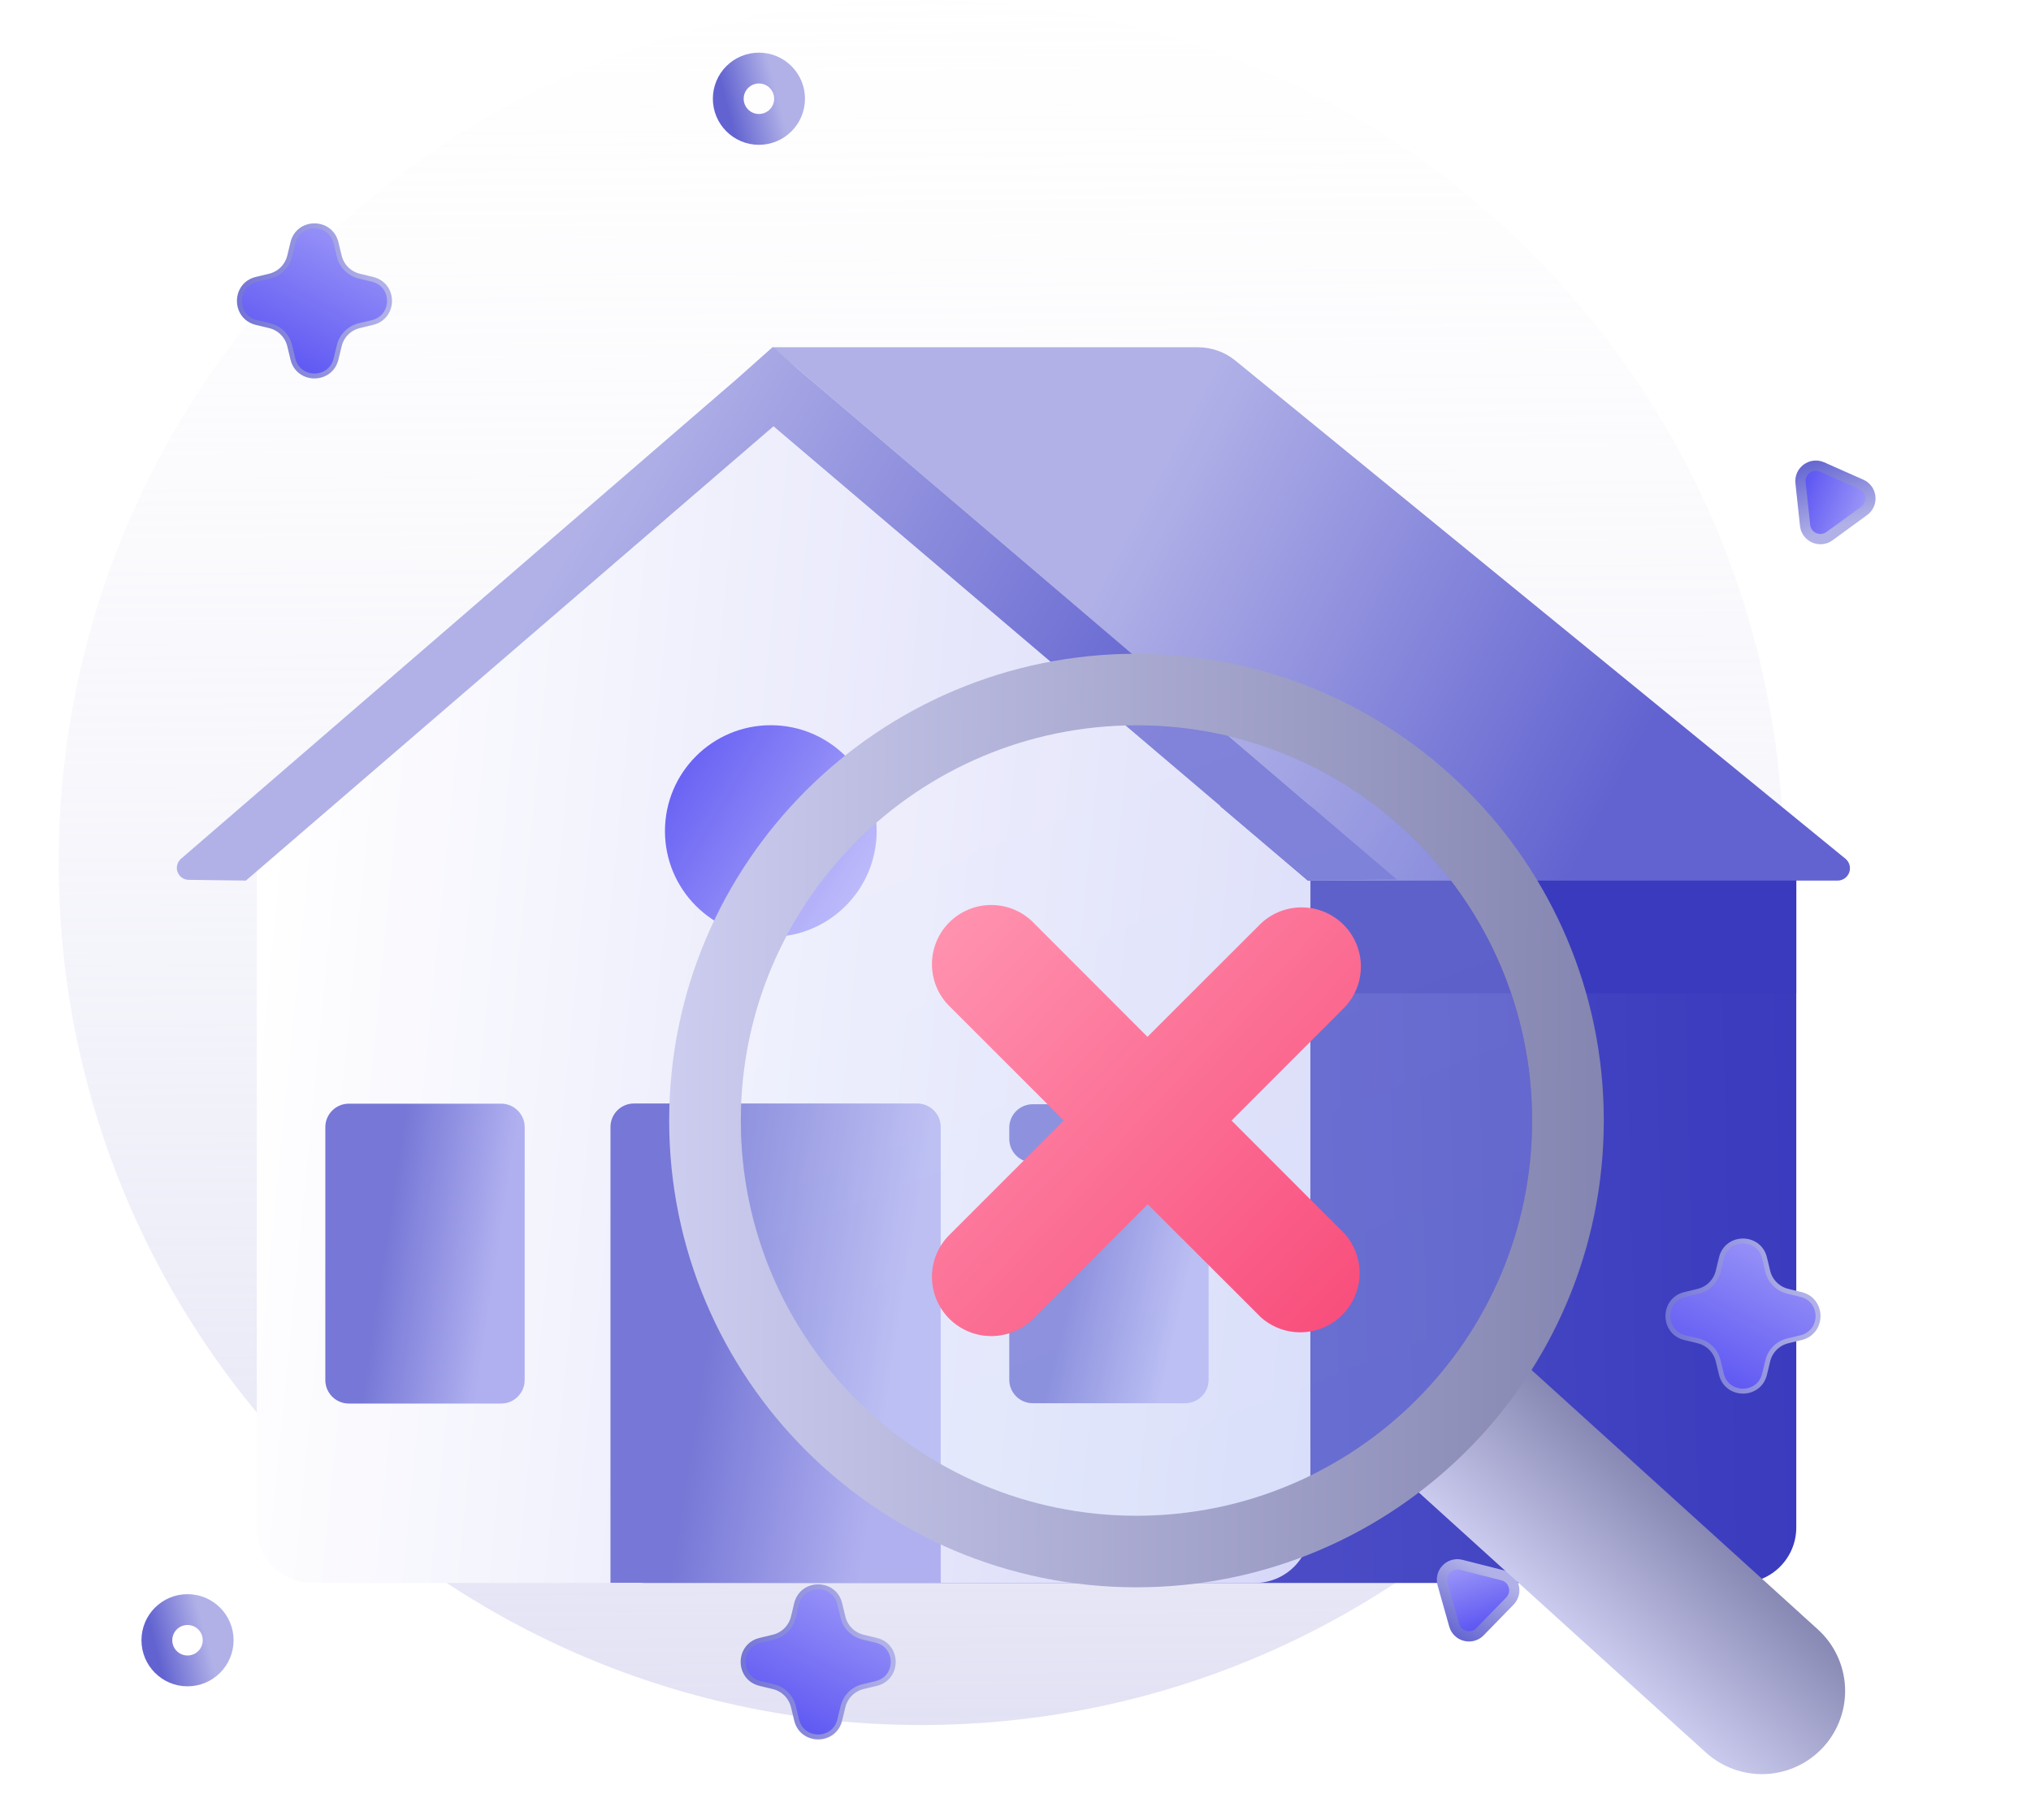 <svg width="173" height="155" viewBox="0 0 173 155" fill="none" xmlns="http://www.w3.org/2000/svg">
<path d="M78.459 146.918C119.029 146.918 151.918 114.029 151.918 73.459C151.918 32.889 119.029 0 78.459 0C37.889 0 5 32.889 5 73.459C5 114.029 37.889 146.918 78.459 146.918Z" fill="url(#paint0_linear_9615_134362)"/>
<g filter="url(#filter0_d_9615_134362)">
<path d="M145.28 61.656H52.015C49.405 61.656 47.289 63.772 47.289 66.382V123.095C47.289 125.705 49.405 127.821 52.015 127.821H145.28C147.89 127.821 150.006 125.705 150.006 123.095V66.382C150.006 63.772 147.89 61.656 145.28 61.656Z" fill="url(#paint1_linear_9615_134362)"/>
<path d="M108.617 68.012V123.09C108.617 124.345 108.119 125.548 107.232 126.436C106.344 127.323 105.141 127.821 103.886 127.821H23.606C22.352 127.821 21.148 127.323 20.261 126.436C19.373 125.548 18.875 124.345 18.875 123.09V63.775C18.874 63.108 19.014 62.449 19.286 61.84C19.558 61.231 19.955 60.687 20.452 60.243L55.89 28.732C56.742 27.975 57.839 27.552 58.978 27.539C60.118 27.527 61.224 27.926 62.093 28.664L108.412 68.012H108.617Z" fill="url(#paint2_linear_9615_134362)"/>
<path d="M75.13 86.984H51C49.895 86.984 49 87.88 49 88.984V127.805H77.13V88.984C77.13 87.88 76.235 86.984 75.13 86.984Z" fill="url(#paint3_linear_9615_134362)"/>
<path d="M150.008 68H108.641V77.599H150.008V68Z" fill="#393ABD"/>
<path d="M108.617 67.999V61.638L62.797 22.578H99.07C100.22 22.583 101.333 22.982 102.224 23.708L154.221 66.159C154.379 66.298 154.492 66.481 154.545 66.685C154.597 66.888 154.588 67.103 154.517 67.302C154.446 67.5 154.317 67.672 154.148 67.796C153.978 67.921 153.775 67.991 153.564 67.999H108.617Z" fill="url(#paint4_linear_9615_134362)"/>
<path d="M65.019 24.471L62.884 22.578L62.842 22.62L62.795 22.578L59.793 25.249L12.417 66.143C12.26 66.278 12.148 66.458 12.096 66.658C12.043 66.858 12.053 67.07 12.124 67.264C12.195 67.459 12.323 67.627 12.492 67.747C12.661 67.867 12.862 67.933 13.069 67.936L17.947 67.999L62.884 29.307L108.415 67.999H108.62L115.98 67.904L65.019 24.471Z" fill="url(#paint5_linear_9615_134362)"/>
<path d="M62.656 72.797C67.636 72.797 71.672 68.761 71.672 63.781C71.672 58.802 67.636 54.766 62.656 54.766C57.677 54.766 53.641 58.802 53.641 63.781C53.641 68.761 57.677 72.797 62.656 72.797Z" fill="url(#paint6_linear_9615_134362)"/>
<path d="M39.691 87H26.711C25.606 87 24.711 87.895 24.711 89V110.539C24.711 111.643 25.606 112.539 26.711 112.539H39.691C40.796 112.539 41.691 111.643 41.691 110.539V89C41.691 87.895 40.796 87 39.691 87Z" fill="url(#paint7_linear_9615_134362)"/>
<path d="M97.949 95.531H84.969C83.864 95.531 82.969 96.427 82.969 97.531V110.511C82.969 111.616 83.864 112.511 84.969 112.511H97.949C99.053 112.511 99.949 111.616 99.949 110.511V97.531C99.949 96.427 99.053 95.531 97.949 95.531Z" fill="url(#paint8_linear_9615_134362)"/>
<path d="M97.949 87.047H84.969C83.864 87.047 82.969 87.942 82.969 89.047V89.999C82.969 91.103 83.864 91.999 84.969 91.999H97.949C99.053 91.999 99.949 91.103 99.949 89.999V89.047C99.949 87.942 99.053 87.047 97.949 87.047Z" fill="url(#paint9_linear_9615_134362)"/>
</g>
<path d="M150.304 107.143C149.838 105.213 147.094 105.213 146.628 107.143L146.355 108.273C146.151 109.116 145.493 109.774 144.651 109.978L143.52 110.251C141.591 110.716 141.591 113.461 143.52 113.927L144.651 114.2C145.493 114.403 146.151 115.061 146.355 115.904L146.628 117.035C147.094 118.964 149.838 118.964 150.304 117.035L150.577 115.904C150.78 115.061 151.439 114.403 152.281 114.2L153.412 113.927C155.341 113.461 155.341 110.716 153.412 110.251L152.281 109.978C151.439 109.774 150.78 109.116 150.577 108.273L150.304 107.143Z" fill="url(#paint10_linear_9615_134362)" stroke="url(#paint11_linear_9615_134362)" stroke-width="0.42"/>
<path d="M71.531 136.596C71.065 134.666 68.32 134.666 67.854 136.596L67.582 137.726C67.378 138.569 66.72 139.227 65.877 139.431L64.747 139.704C62.817 140.169 62.817 142.914 64.747 143.38L65.877 143.653C66.72 143.856 67.378 144.514 67.582 145.357L67.854 146.488C68.32 148.417 71.065 148.417 71.531 146.488L71.804 145.357C72.007 144.514 72.665 143.856 73.508 143.653L74.638 143.38C76.568 142.914 76.568 140.169 74.638 139.704L73.508 139.431C72.665 139.227 72.007 138.569 71.804 137.726L71.531 136.596Z" fill="url(#paint12_linear_9615_134362)" stroke="url(#paint13_linear_9615_134362)" stroke-width="0.42"/>
<path d="M28.624 20.682C28.159 18.752 25.414 18.752 24.948 20.682L24.675 21.812C24.472 22.655 23.814 23.313 22.971 23.517L21.84 23.79C19.911 24.255 19.911 27 21.84 27.466L22.971 27.739C23.814 27.942 24.472 28.6 24.675 29.443L24.948 30.574C25.414 32.503 28.159 32.503 28.624 30.574L28.897 29.443C29.101 28.6 29.759 27.942 30.602 27.739L31.732 27.466C33.662 27 33.662 24.255 31.732 23.79L30.602 23.517C29.759 23.313 29.101 22.655 28.897 21.812L28.624 20.682Z" fill="url(#paint14_linear_9615_134362)" stroke="url(#paint15_linear_9615_134362)" stroke-width="0.42"/>
<circle cx="3.925" cy="3.925" r="2.611" transform="matrix(-1 0 0 1 68.57 4.484)" stroke="url(#paint16_linear_9615_134362)" stroke-width="2.626"/>
<path d="M158.782 43.515C159.598 42.919 159.464 41.663 158.54 41.253L155.207 39.776C154.283 39.367 153.262 40.111 153.369 41.116L153.757 44.742C153.864 45.747 155.019 46.258 155.836 45.663L158.782 43.515Z" fill="url(#paint17_linear_9615_134362)" stroke="url(#paint18_linear_9615_134362)" stroke-width="0.875"/>
<path d="M124.46 133.273C123.48 133.025 122.599 133.93 122.874 134.903L123.865 138.411C124.139 139.384 125.364 139.695 126.069 138.97L128.612 136.358C129.317 135.634 128.974 134.418 127.994 134.169L124.46 133.273Z" fill="url(#paint19_linear_9615_134362)" stroke="url(#paint20_linear_9615_134362)" stroke-width="0.875"/>
<circle cx="3.925" cy="3.925" r="2.611" transform="matrix(-1 0 0 1 19.898 135.773)" stroke="url(#paint21_linear_9615_134362)" stroke-width="2.626"/>
<path d="M117.008 123.628L126.54 113.133L153.407 137.472L153.406 137.474L154.841 138.773C156.234 140.035 157.068 141.798 157.159 143.674C157.251 145.55 156.592 147.386 155.329 148.777C154.065 150.168 152.3 151.001 150.422 151.093C148.543 151.184 146.705 150.526 145.312 149.264L143.878 147.965L143.875 147.968L117.008 123.628Z" fill="url(#paint22_linear_9615_134362)"/>
<path fill-rule="evenodd" clip-rule="evenodd" d="M136.611 95.435C136.611 117.391 118.789 135.19 96.805 135.19C74.822 135.19 57 117.391 57 95.435C57 73.479 74.822 55.68 96.805 55.68C118.789 55.68 136.611 73.479 136.611 95.435ZM130.505 95.435C130.505 114.023 115.417 129.092 96.805 129.092C78.193 129.092 63.105 114.023 63.105 95.435C63.105 76.846 78.193 61.777 96.805 61.777C115.417 61.777 130.505 76.846 130.505 95.435Z" fill="url(#paint23_linear_9615_134362)"/>
<g filter="url(#filter1_b_9615_134362)">
<path d="M96.801 129.096C115.413 129.096 130.501 114.027 130.501 95.439C130.501 76.85 115.413 61.781 96.801 61.781C78.189 61.781 63.102 76.85 63.102 95.439C63.102 114.027 78.189 129.096 96.801 129.096Z" fill="url(#paint24_linear_9615_134362)" fill-opacity="0.2"/>
</g>
<path d="M104.903 95.436L114.541 85.788C115.443 84.834 115.938 83.566 115.92 82.253C115.901 80.94 115.37 79.686 114.441 78.758C113.511 77.829 112.256 77.299 110.941 77.281C109.627 77.262 108.357 77.756 107.401 78.658L97.742 88.305L88.104 78.658C87.64 78.168 87.083 77.775 86.465 77.504C85.846 77.233 85.18 77.088 84.505 77.079C83.829 77.069 83.159 77.195 82.534 77.448C81.908 77.702 81.34 78.079 80.862 78.555C80.385 79.032 80.008 79.6 79.754 80.225C79.5 80.85 79.374 81.519 79.383 82.194C79.393 82.868 79.538 83.534 79.809 84.151C80.081 84.769 80.474 85.325 80.965 85.788L90.618 95.436L80.965 105.083C80.474 105.546 80.081 106.103 79.809 106.72C79.538 107.338 79.393 108.003 79.383 108.677C79.374 109.352 79.5 110.021 79.754 110.646C80.008 111.271 80.385 111.839 80.862 112.316C81.34 112.792 81.908 113.169 82.534 113.423C83.159 113.676 83.829 113.802 84.505 113.792C85.18 113.783 85.846 113.638 86.465 113.367C87.083 113.096 87.64 112.703 88.104 112.213L97.763 102.566L107.423 112.213C108.387 113.062 109.64 113.511 110.924 113.469C112.209 113.428 113.43 112.898 114.337 111.989C115.245 111.08 115.771 109.859 115.809 108.576C115.847 107.293 115.393 106.044 114.541 105.083L104.903 95.436Z" fill="url(#paint25_linear_9615_134362)"/>
<defs>
<filter id="filter0_d_9615_134362" x="0.062" y="14.578" width="172.516" height="135.242" filterUnits="userSpaceOnUse" color-interpolation-filters="sRGB">
<feFlood flood-opacity="0" result="BackgroundImageFix"/>
<feColorMatrix in="SourceAlpha" type="matrix" values="0 0 0 0 0 0 0 0 0 0 0 0 0 0 0 0 0 0 127 0" result="hardAlpha"/>
<feOffset dx="3" dy="7"/>
<feGaussianBlur stdDeviation="7.5"/>
<feComposite in2="hardAlpha" operator="out"/>
<feColorMatrix type="matrix" values="0 0 0 0 0.105 0 0 0 0 0.122 0 0 0 0 0.546 0 0 0 0.15 0"/>
<feBlend mode="normal" in2="BackgroundImageFix" result="effect1_dropShadow_9615_134362"/>
<feBlend mode="normal" in="SourceGraphic" in2="effect1_dropShadow_9615_134362" result="shape"/>
</filter>
<filter id="filter1_b_9615_134362" x="48.102" y="46.781" width="97.398" height="97.312" filterUnits="userSpaceOnUse" color-interpolation-filters="sRGB">
<feFlood flood-opacity="0" result="BackgroundImageFix"/>
<feGaussianBlur in="BackgroundImageFix" stdDeviation="7.5"/>
<feComposite in2="SourceAlpha" operator="in" result="effect1_backgroundBlur_9615_134362"/>
<feBlend mode="normal" in="SourceGraphic" in2="effect1_backgroundBlur_9615_134362" result="shape"/>
</filter>
<linearGradient id="paint0_linear_9615_134362" x1="77.893" y1="-23.92" x2="79.398" y2="234.057" gradientUnits="userSpaceOnUse">
<stop stop-color="white" stop-opacity="0"/>
<stop offset="1" stop-color="#BDBDE7"/>
</linearGradient>
<linearGradient id="paint1_linear_9615_134362" x1="51.776" y1="215.765" x2="155.286" y2="213.171" gradientUnits="userSpaceOnUse">
<stop stop-color="#6263D0"/>
<stop offset="1" stop-color="#393ABD"/>
</linearGradient>
<linearGradient id="paint2_linear_9615_134362" x1="16.18" y1="102.739" x2="187.702" y2="119.538" gradientUnits="userSpaceOnUse">
<stop stop-color="white"/>
<stop offset="1" stop-color="#B5B6F3"/>
</linearGradient>
<linearGradient id="paint3_linear_9615_134362" x1="56.759" y1="109.523" x2="72.651" y2="112.019" gradientUnits="userSpaceOnUse">
<stop stop-color="#7677D6"/>
<stop offset="1" stop-color="#B0B0F0"/>
</linearGradient>
<linearGradient id="paint4_linear_9615_134362" x1="88.112" y1="47.656" x2="129.755" y2="69.585" gradientUnits="userSpaceOnUse">
<stop stop-color="#B1B1E8"/>
<stop offset="1" stop-color="#6263D0"/>
</linearGradient>
<linearGradient id="paint5_linear_9615_134362" x1="40.724" y1="47.656" x2="85.155" y2="74.146" gradientUnits="userSpaceOnUse">
<stop stop-color="#B1B1E8"/>
<stop offset="1" stop-color="#6263D0"/>
</linearGradient>
<linearGradient id="paint6_linear_9615_134362" x1="45.347" y1="61.483" x2="84.228" y2="85.164" gradientUnits="userSpaceOnUse">
<stop stop-color="#5149F2"/>
<stop offset="1" stop-color="#F7F7FF"/>
</linearGradient>
<linearGradient id="paint7_linear_9615_134362" x1="29.394" y1="101.101" x2="39.003" y2="102.557" gradientUnits="userSpaceOnUse">
<stop stop-color="#7677D6"/>
<stop offset="1" stop-color="#B0B0F0"/>
</linearGradient>
<linearGradient id="paint8_linear_9615_134362" x1="87.652" y1="104.907" x2="96.996" y2="107.036" gradientUnits="userSpaceOnUse">
<stop stop-color="#7677D6"/>
<stop offset="1" stop-color="#B0B0F0"/>
</linearGradient>
<linearGradient id="paint9_linear_9615_134362" x1="87.652" y1="89.781" x2="93.755" y2="94.55" gradientUnits="userSpaceOnUse">
<stop stop-color="#7677D6"/>
<stop offset="1" stop-color="#B0B0F0"/>
</linearGradient>
<linearGradient id="paint10_linear_9615_134362" x1="138.962" y1="117.367" x2="155.84" y2="85.195" gradientUnits="userSpaceOnUse">
<stop stop-color="#5149F2"/>
<stop offset="1" stop-color="#F7F7FF"/>
</linearGradient>
<linearGradient id="paint11_linear_9615_134362" x1="154.499" y1="113.492" x2="139.895" y2="117.298" gradientUnits="userSpaceOnUse">
<stop stop-color="#B1B1E8"/>
<stop offset="1" stop-color="#6263D0"/>
</linearGradient>
<linearGradient id="paint12_linear_9615_134362" x1="60.188" y1="146.82" x2="77.067" y2="114.648" gradientUnits="userSpaceOnUse">
<stop stop-color="#5149F2"/>
<stop offset="1" stop-color="#F7F7FF"/>
</linearGradient>
<linearGradient id="paint13_linear_9615_134362" x1="75.726" y1="142.945" x2="61.121" y2="146.751" gradientUnits="userSpaceOnUse">
<stop stop-color="#B1B1E8"/>
<stop offset="1" stop-color="#6263D0"/>
</linearGradient>
<linearGradient id="paint14_linear_9615_134362" x1="17.282" y1="30.906" x2="34.161" y2="-1.266" gradientUnits="userSpaceOnUse">
<stop stop-color="#5149F2"/>
<stop offset="1" stop-color="#F7F7FF"/>
</linearGradient>
<linearGradient id="paint15_linear_9615_134362" x1="32.819" y1="27.031" x2="18.215" y2="30.837" gradientUnits="userSpaceOnUse">
<stop stop-color="#B1B1E8"/>
<stop offset="1" stop-color="#6263D0"/>
</linearGradient>
<linearGradient id="paint16_linear_9615_134362" x1="2.165" y1="4.334" x2="6.425" y2="5.444" gradientUnits="userSpaceOnUse">
<stop stop-color="#B1B1E8"/>
<stop offset="1" stop-color="#6263D0"/>
</linearGradient>
<linearGradient id="paint17_linear_9615_134362" x1="153.307" y1="38.974" x2="167.384" y2="44.541" gradientUnits="userSpaceOnUse">
<stop stop-color="#5149F2"/>
<stop offset="1" stop-color="#F7F7FF"/>
</linearGradient>
<linearGradient id="paint18_linear_9615_134362" x1="155.601" y1="45.239" x2="153.377" y2="39.357" gradientUnits="userSpaceOnUse">
<stop stop-color="#B1B1E8"/>
<stop offset="1" stop-color="#6263D0"/>
</linearGradient>
<linearGradient id="paint19_linear_9615_134362" x1="124.459" y1="140.386" x2="119.759" y2="125.996" gradientUnits="userSpaceOnUse">
<stop stop-color="#5149F2"/>
<stop offset="1" stop-color="#F7F7FF"/>
</linearGradient>
<linearGradient id="paint20_linear_9615_134362" x1="127.818" y1="134.621" x2="124.71" y2="140.087" gradientUnits="userSpaceOnUse">
<stop stop-color="#B1B1E8"/>
<stop offset="1" stop-color="#6263D0"/>
</linearGradient>
<linearGradient id="paint21_linear_9615_134362" x1="2.165" y1="4.334" x2="6.425" y2="5.444" gradientUnits="userSpaceOnUse">
<stop stop-color="#B1B1E8"/>
<stop offset="1" stop-color="#6263D0"/>
</linearGradient>
<linearGradient id="paint22_linear_9615_134362" x1="123.198" y1="129.257" x2="132.806" y2="118.704" gradientUnits="userSpaceOnUse">
<stop stop-color="#CBCBEF"/>
<stop offset="1" stop-color="#8788B3"/>
</linearGradient>
<linearGradient id="paint23_linear_9615_134362" x1="56.91" y1="74.03" x2="137.044" y2="74.551" gradientUnits="userSpaceOnUse">
<stop stop-color="#CDCDF0"/>
<stop offset="1" stop-color="#8485B0"/>
</linearGradient>
<linearGradient id="paint24_linear_9615_134362" x1="96.801" y1="61.781" x2="130.685" y2="149.817" gradientUnits="userSpaceOnUse">
<stop stop-color="white"/>
<stop offset="1" stop-color="#D2F7FF"/>
</linearGradient>
<linearGradient id="paint25_linear_9615_134362" x1="79.558" y1="79.548" x2="116.108" y2="113.74" gradientUnits="userSpaceOnUse">
<stop stop-color="#FF92AF"/>
<stop offset="1" stop-color="#F84B7A"/>
</linearGradient>
</defs>
</svg>
